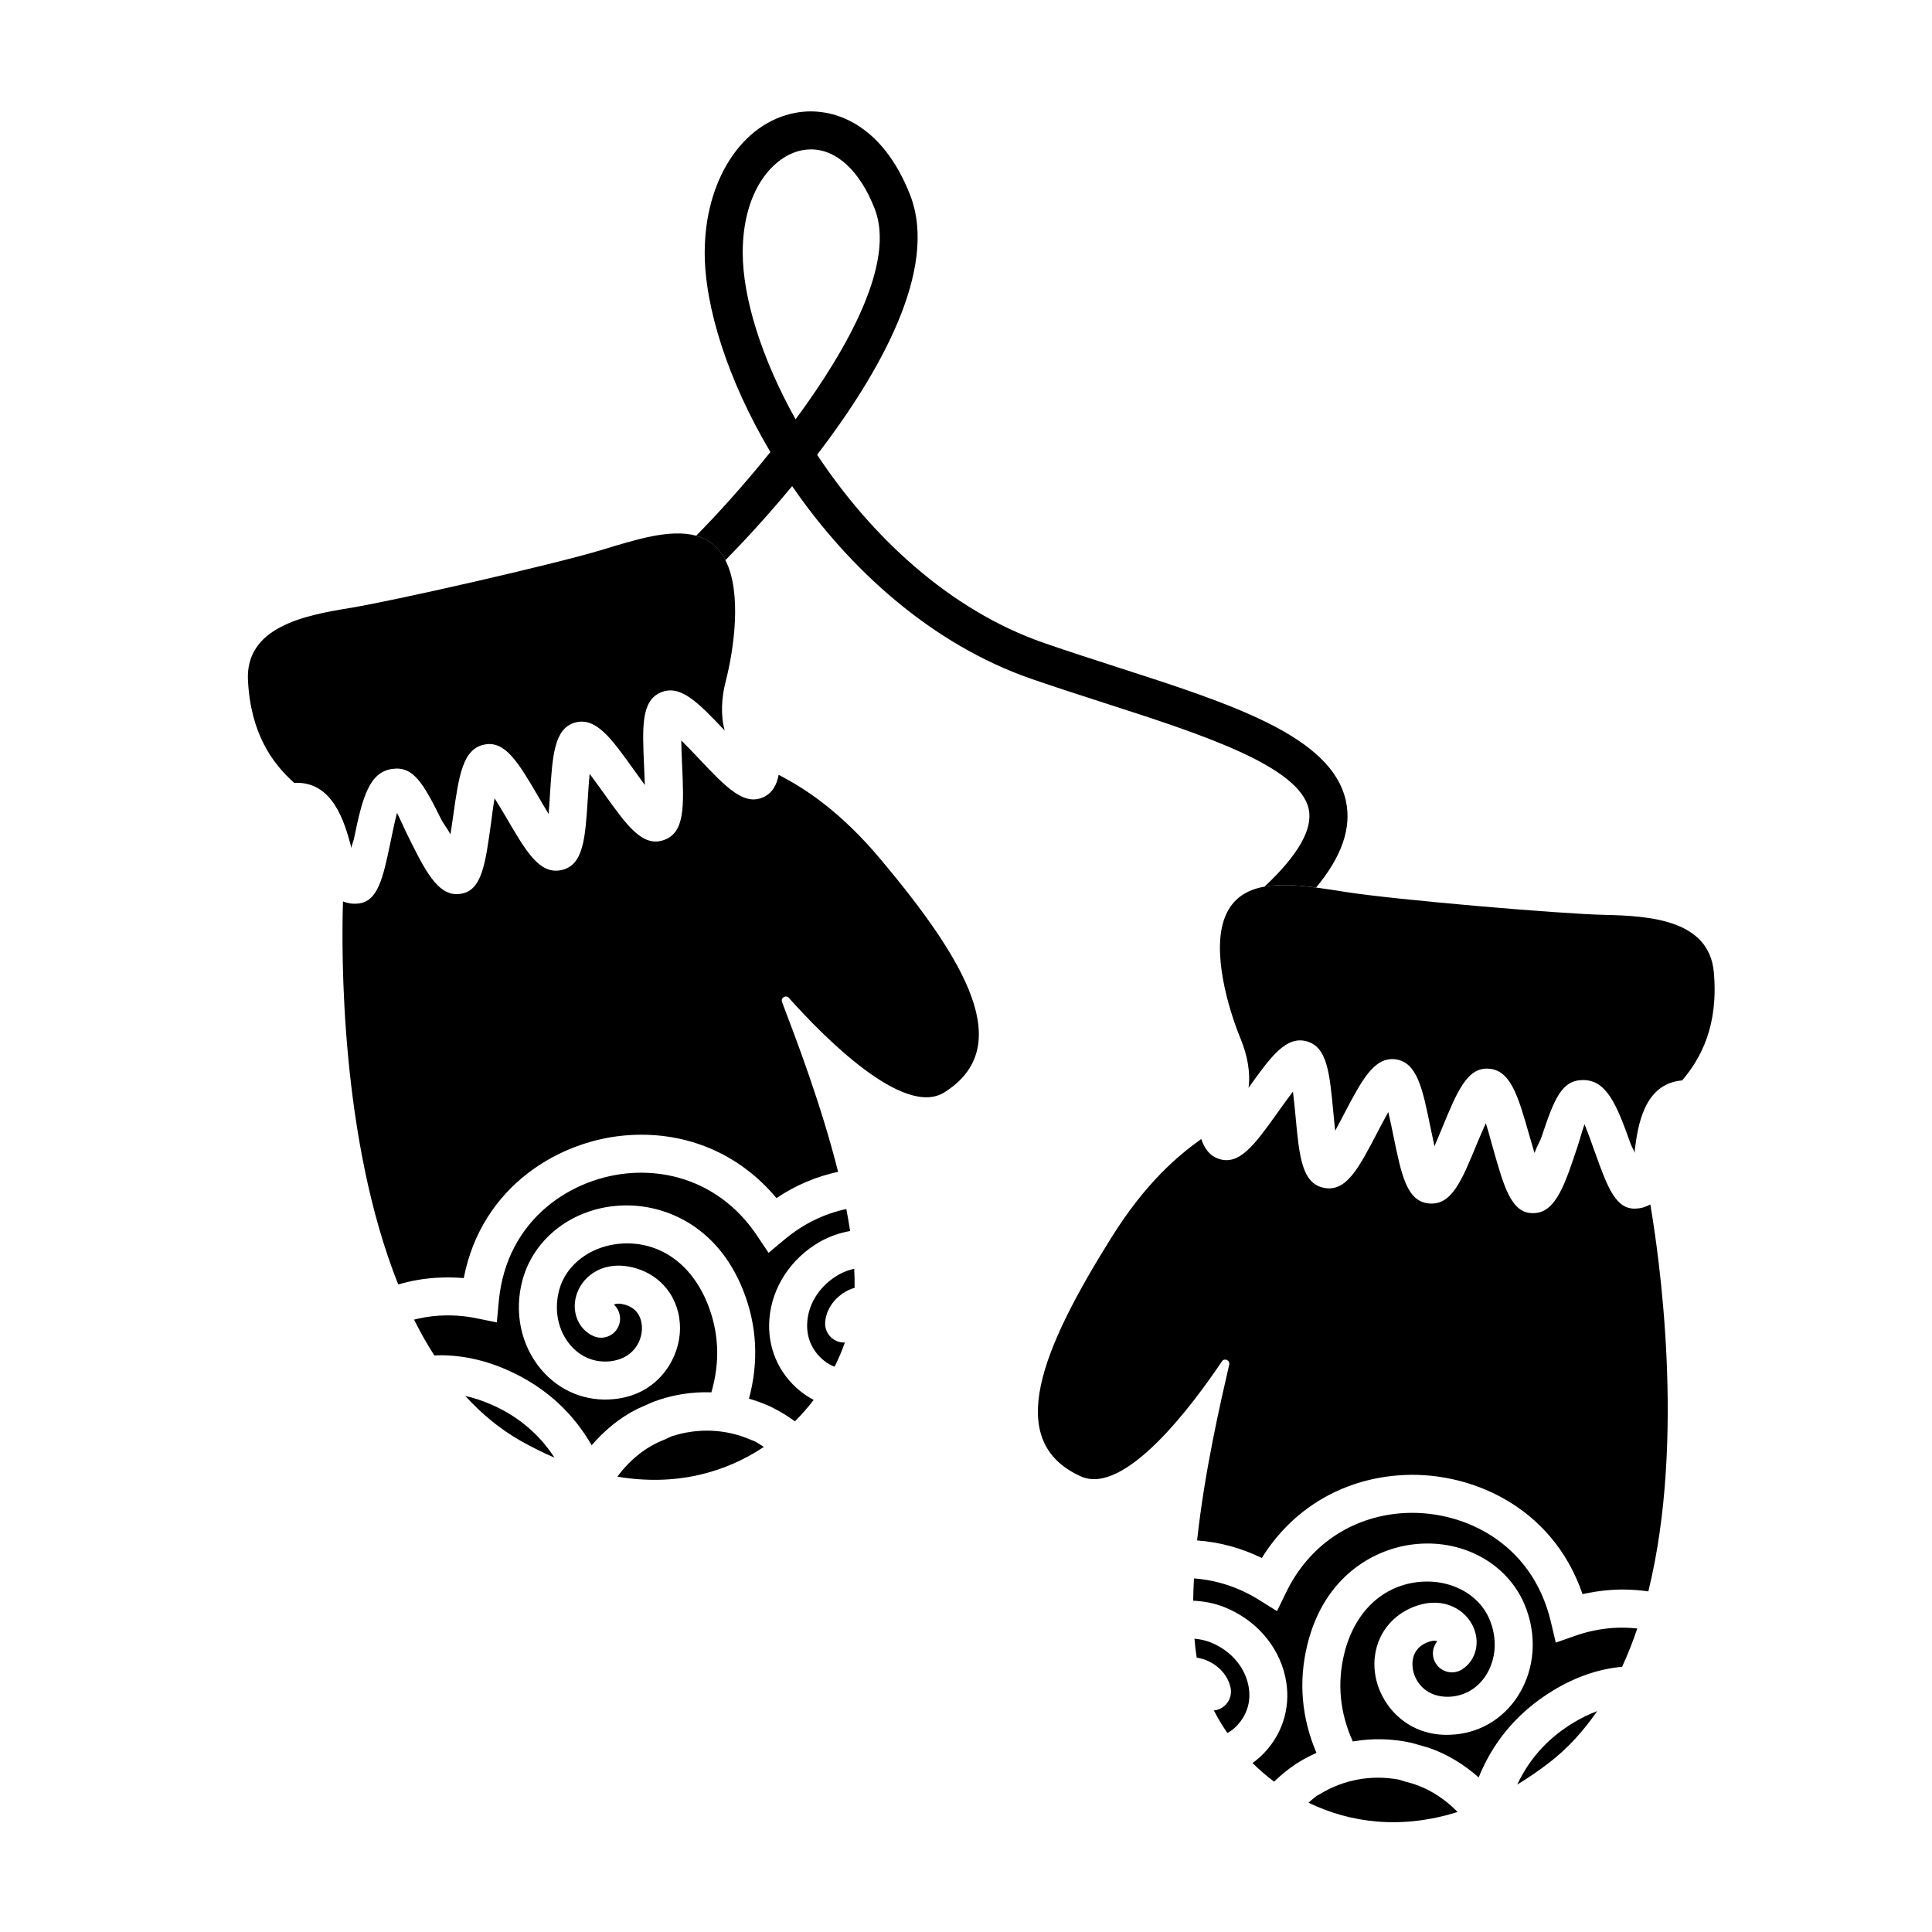 <?xml version="1.0" encoding="UTF-8"?>
<!-- Uploaded to: ICON Repo, www.iconrepo.com, Generator: ICON Repo Mixer Tools -->
<svg fill="#000000" width="800px" height="800px" version="1.1" viewBox="144 144 512 512" xmlns="http://www.w3.org/2000/svg">
 <g>
  <path d="m516.66 616.22-2.023-0.621c-7.238-1.309-14.57 0-20.828 3.848l-0.801 0.438c-0.82 0.559-1.496 1.234-2.246 1.848 11.105 5.379 24.652 7.152 39.527 2.457-3.785-3.84-8.402-6.738-13.629-7.969z"/>
  <path d="m546.09 616.93c2.746-1.668 5.516-3.547 8.312-5.688 5.023-3.844 9.25-8.531 12.867-13.777-2.117 0.789-4.254 1.828-6.375 3.117-7.465 4.519-12.02 10.402-14.805 16.348z"/>
  <path d="m470.11 591.23c0.578 2.719-1.152 5.394-3.875 5.981-0.191 0.039-0.379 0.035-0.562 0.047 1.047 2.047 2.246 4.055 3.602 6.016 0.863-0.48 1.719-1.094 2.535-1.969 2.828-3.023 3.879-6.816 2.973-10.902-1.098-4.953-4.828-9.094-9.977-11.16-1.371-0.551-2.801-0.84-4.258-0.969 0.141 1.719 0.336 3.391 0.586 5.004 4.398 0.695 8.113 3.902 8.977 7.953z"/>
  <path d="m571.34 575.43c-3.441 0.266-6.625 0.934-9.75 2.023l-5.297 1.859-1.285-5.461c-5.047-21.52-24.043-30.023-39.672-28.824-13.406 1.039-24.516 8.656-30.469 20.902l-2.449 5.031-4.746-2.961c-5.457-3.402-11.32-5.273-17.262-5.699-0.105 1.996-0.176 3.965-0.203 5.91 2.828 0.109 5.637 0.648 8.328 1.723 8.242 3.309 14.242 10.184 16.062 18.383 1.629 7.32-0.359 14.637-5.441 20.078-1.027 1.102-2.117 2.031-3.231 2.828 1.77 1.754 3.684 3.394 5.715 4.934 1.676-1.617 3.481-3.125 5.453-4.457 0.191-0.168 0.73-0.5 1.246-0.797 1.473-0.902 2.992-1.668 4.535-2.367-3.965-9.34-4.801-18.973-2.402-28.719 4.469-18.246 17.992-25.734 29.156-26.656 12.465-1.066 23.816 5.356 28.328 15.898 3.481 8.102 2.875 17.18-1.617 24.27-4.031 6.359-10.609 10.152-18.051 10.402-11.023 0.453-17.875-7.305-19.574-14.59-1.867-8.039 1.789-15.66 9.113-18.965 7.734-3.461 13.859-0.18 16.277 4.309 2.344 4.336 1.215 9.457-2.613 11.906-2.344 1.512-5.461 0.816-6.957-1.527-1.211-1.891-1.004-4.277 0.348-5.918h-0.004c-0.59-0.289-1.699-0.125-2.934 0.418-4.332 1.961-3.715 6.223-3.422 7.488 0.75 3.254 3.656 6.949 9.41 6.812 4.117-0.145 7.633-2.188 9.891-5.738 2.711-4.281 3.039-9.848 0.867-14.902-2.805-6.551-10.188-10.488-18.238-9.828-9.941 0.82-17.492 7.926-20.203 19.016-1.934 7.863-1.176 15.688 2.258 23.297 5.129-0.902 10.41-0.789 15.625 0.379l4.398 1.258c4.957 1.676 9.426 4.43 13.332 7.891 3.34-8.273 9.281-16.707 19.789-23.074 6.016-3.648 12.242-5.715 18.227-6.242 1.508-3.266 2.848-6.656 4.019-10.156-2.152-0.219-4.344-0.309-6.559-0.133z"/>
  <path d="m566.59 449.12c-0.73-2.055-1.715-4.805-2.676-7.184-0.625 1.734-1.25 4.098-1.762 5.633-3.363 10.109-5.812 17.922-11.809 17.922h-0.191c-5.758 0-7.664-7.281-10.535-17.355-0.508-1.777-1.176-4.363-1.859-6.481-0.812 1.824-1.621 3.688-2.254 5.211-4.141 10.062-6.781 16.637-12.855 16.062-5.844-0.578-7.254-7.523-9.395-17.992-0.359-1.77-0.836-4.109-1.34-6.223-1.031 1.832-2.098 3.863-2.906 5.414-4.988 9.543-8.238 15.828-14.156 14.664-5.863-1.18-6.531-8.309-7.531-19.09-0.172-1.82-0.398-4.246-0.676-6.422-1.367 1.773-2.816 3.809-3.898 5.332-6.219 8.723-10.324 14.484-15.965 12.426-2.242-0.828-3.566-2.625-4.434-5.188-6.352 4.516-14.832 11.758-23.781 26.059-18.516 29.59-28.758 54.07-8.117 63.355 11.703 5.266 29.871-19.312 37.359-30.477 0.672-0.996 2.215-0.316 1.945 0.852-2.309 10.039-6.551 28.344-8.508 46.594 5.844 0.43 11.621 1.953 17.141 4.656 7.961-12.82 20.895-20.715 36.195-21.902 18.41-1.445 40.754 7.918 48.805 31.477 2.328-0.527 4.715-0.891 7.195-1.082 3.461-0.273 6.887-0.125 10.238 0.363 9.98-40.41 2.762-89.527 0.527-102.56-1.066 0.605-2.281 1.047-3.82 1.102-5.316 0.297-7.519-5.547-10.938-15.168z"/>
  <path d="m320 525.55 1.926-0.891c6.988-2.293 14.43-2.012 21.16 0.945l0.855 0.324c0.891 0.438 1.652 1.02 2.481 1.523-10.258 6.856-23.426 10.48-38.812 7.875 3.211-4.332 7.387-7.836 12.391-9.777z"/>
  <path d="m290.95 530.3c-2.949-1.273-5.949-2.75-9.012-4.488-5.5-3.117-10.34-7.176-14.641-11.875 2.203 0.492 4.465 1.23 6.742 2.211 8.008 3.445 13.328 8.648 16.91 14.152z"/>
  <path d="m362.68 494.39c-0.203 2.777 1.883 5.188 4.66 5.387 0.195 0.016 0.379-0.02 0.57-0.035-0.754 2.168-1.668 4.328-2.742 6.453-0.922-0.352-1.848-0.848-2.781-1.602-3.215-2.606-4.781-6.219-4.445-10.387 0.402-5.059 3.527-9.668 8.348-12.426 1.281-0.73 2.66-1.219 4.082-1.543 0.098 1.723 0.133 3.402 0.109 5.039-4.273 1.293-7.504 4.984-7.801 9.113z"/>
  <path d="m260.23 492.67c3.441-0.211 6.691 0.012 9.934 0.664l5.5 1.113 0.52-5.586c2.035-22.008 19.68-33.043 35.32-34.008 13.422-0.816 25.473 5.195 33.059 16.512l3.117 4.648 4.293-3.586c4.938-4.121 10.484-6.785 16.309-8.02 0.383 1.961 0.719 3.906 1.012 5.824-2.785 0.5-5.496 1.422-8.012 2.856-7.707 4.414-12.707 12.047-13.383 20.418-0.605 7.477 2.371 14.449 8.152 19.133 1.176 0.953 2.371 1.723 3.586 2.352-1.512 1.98-3.18 3.875-4.977 5.672-1.883-1.371-3.879-2.613-6.016-3.664-0.211-0.141-0.789-0.395-1.344-0.621-1.582-0.691-3.195-1.238-4.816-1.719 2.641-9.793 2.144-19.453-1.57-28.777-6.938-17.457-21.367-23.016-32.551-22.391-12.488 0.66-22.848 8.586-25.871 19.648-2.332 8.504-0.484 17.41 4.949 23.816 4.867 5.742 11.91 8.59 19.312 7.82 10.977-1.066 16.695-9.699 17.375-17.148 0.746-8.223-3.93-15.266-11.637-17.527-8.137-2.363-13.754 1.727-15.531 6.508-1.723 4.621 0.102 9.531 4.227 11.43 2.527 1.176 5.523 0.055 6.68-2.469 0.938-2.039 0.402-4.375-1.16-5.812h0.004c0.543-0.363 1.664-0.363 2.961 0.012 4.566 1.34 4.535 5.652 4.418 6.949-0.297 3.332-2.664 7.387-8.383 8.039-4.102 0.422-7.859-1.113-10.586-4.324-3.273-3.863-4.363-9.336-2.91-14.641 1.875-6.871 8.652-11.793 16.711-12.246 9.957-0.555 18.414 5.441 22.625 16.051 2.996 7.527 3.32 15.375 0.973 23.387-5.203-0.188-10.418 0.648-15.422 2.527l-4.18 1.855c-4.68 2.348-8.727 5.684-12.121 9.648-4.449-7.734-11.492-15.27-22.777-20.133-6.465-2.781-12.914-3.969-18.914-3.672-1.941-3.023-3.734-6.195-5.379-9.5 2.121-0.516 4.281-0.906 6.504-1.039z"/>
  <path d="m247.54 366.91c0.438-2.137 1.031-4.996 1.664-7.488 0.855 1.629 1.805 3.883 2.519 5.336 4.727 9.551 8.223 16.957 14.16 16.133 0.066-0.012 0.125-0.016 0.191-0.023 5.703-0.789 6.586-8.266 8.039-18.641 0.258-1.828 0.562-4.484 0.953-6.676 1.055 1.699 2.117 3.43 2.949 4.852 5.488 9.395 9.008 15.543 14.941 14.137 5.707-1.379 6.152-8.449 6.832-19.113 0.109-1.797 0.262-4.188 0.469-6.348 1.273 1.676 2.609 3.535 3.629 4.961 6.258 8.762 10.34 14.547 16.043 12.582 5.648-1.977 5.324-9.129 4.832-19.945-0.082-1.828-0.191-4.262-0.215-6.453 1.594 1.566 3.309 3.387 4.602 4.746 7.359 7.785 12.219 12.922 17.523 10.105 2.106-1.125 3.176-3.094 3.68-5.75 6.914 3.598 16.309 9.602 27.141 22.535 22.41 26.758 35.926 49.594 16.766 61.633-10.867 6.828-32.242-15.012-41.195-25.043-0.801-0.898-2.238-0.012-1.809 1.113 3.668 9.629 10.387 27.172 14.848 44.98-5.727 1.23-11.246 3.535-16.332 6.973-9.648-11.602-23.547-17.645-38.863-16.707-18.434 1.102-39.273 13.457-44.004 37.898-2.379-0.207-4.793-0.23-7.273-0.082-3.465 0.207-6.836 0.82-10.09 1.77-15.445-38.648-15.062-88.293-14.645-101.51 1.137 0.449 2.402 0.719 3.93 0.57 5.281-0.453 6.652-6.543 8.715-16.543z"/>
  <path d="m492.78 379.21c6.84-8.254 9.445-15.816 7.898-22.934-3.723-17.141-30.113-25.645-60.66-35.492-6.387-2.055-12.902-4.156-19.324-6.383-25.297-8.746-46.113-28.625-60.145-49.883 16.277-21.27 32.34-49.051 24.656-68.805-7.352-18.914-20.516-23.695-30.434-21.809-14.141 2.648-24.016 17.887-24.016 37.051 0 14.488 6.188 33.918 17.406 52.84-7.188 8.961-14.344 16.793-19.68 22.184 3.062 0.852 5.652 2.66 7.5 5.914 0.102 0.176 0.152 0.398 0.246 0.578 3.769-3.836 10.41-10.832 17.699-19.645 15.059 21.902 36.84 41.891 63.465 51.105 6.492 2.242 13.078 4.367 19.527 6.445 25.281 8.148 51.414 16.574 53.906 28.043 1.148 5.297-2.82 12.211-11.715 20.551 4.059-0.727 8.797-0.402 13.668 0.238zm-151.95-168.26c0-16.617 8.188-25.715 15.801-27.145 0.766-0.145 1.535-0.215 2.293-0.215 6.785 0 12.984 5.719 16.898 15.773 5.438 13.992-6.648 36.34-20.984 55.762-9.016-16.125-14.008-32.227-14.008-44.176z"/>
  <path d="m598.19 401.69c-1.246-13.984-17.027-14.973-29.02-15.242-11.836-0.262-55.41-3.996-68.555-6.062-2.594-0.406-5.234-0.836-7.84-1.18-4.871-0.641-9.609-0.969-13.66-0.242-4.731 0.848-8.523 3.125-10.469 8.027-3.617 9.105 0.816 24.234 4.144 32.34 1.793 4.363 2.641 8.973 2.082 12.965 5.945-8.344 9.961-13.824 15.402-12.34 5.453 1.48 6.098 8.379 7.07 18.812 0.125 1.406 0.297 3.164 0.488 4.898 0.812-1.484 1.602-3.004 2.238-4.219 4.898-9.34 8.09-15.441 13.809-14.711 5.699 0.832 7.109 7.723 9.238 18.156 0.289 1.395 0.645 3.152 1.027 4.867 0.734-1.691 1.461-3.449 2.035-4.84 3.981-9.672 6.644-16.086 12.305-15.707 5.859 0.348 7.828 7.25 10.812 17.699 0.398 1.391 0.871 3.043 1.359 4.644 0.707-1.949 1.391-2.832 1.93-4.434 3.332-10.016 5.344-14.895 10.906-14.895h0.047c6.176 0 8.852 6.344 12.543 16.758 0.336 0.945 0.727 1.438 1.125 2.527 0.004-0.074 0.016-0.648 0.023-0.715 0.789-6.074 2.266-17.609 12.57-18.48 5.027-5.934 9.633-14.562 8.387-28.629z"/>
  <path d="m336.24 292.46c-0.098-0.18-0.145-0.402-0.246-0.578-1.848-3.254-4.438-5.066-7.5-5.914-6.918-1.918-16.273 1.113-25.07 3.777-12.734 3.859-55.375 13.559-67.062 15.441-11.84 1.914-27.34 5.062-26.648 19.09 0.699 14.105 6.453 22.016 12.254 27.195 10.324-0.555 13.371 10.664 14.992 16.574 0.02 0.066 0.105 0.637 0.121 0.707 0.246-1.137 0.559-1.676 0.762-2.66 2.227-10.82 4.004-17.473 10.121-18.324 0.016 0 0.031-0.004 0.047-0.004 5.512-0.766 8.172 3.789 12.848 13.238 0.75 1.516 1.559 2.293 2.519 4.125 0.262-1.652 0.504-3.356 0.707-4.785 1.516-10.758 2.516-17.863 8.266-19.02 5.551-1.152 9.078 4.832 14.355 13.863 0.762 1.301 1.719 2.941 2.684 4.516 0.145-1.75 0.258-3.535 0.348-4.961 0.676-10.625 1.125-17.648 6.648-19.254 5.562-1.512 9.566 4.09 15.703 12.672 0.797 1.117 1.789 2.508 2.797 3.871-0.051-1.742-0.125-3.508-0.191-4.918-0.473-10.469-0.785-17.391 4.414-19.609 5.184-2.215 9.914 2.656 16.953 10.102-1.102-3.875-0.902-8.555 0.277-13.125 2.137-8.309 4.348-23.395-0.098-32.02z"/>
 </g>
</svg>